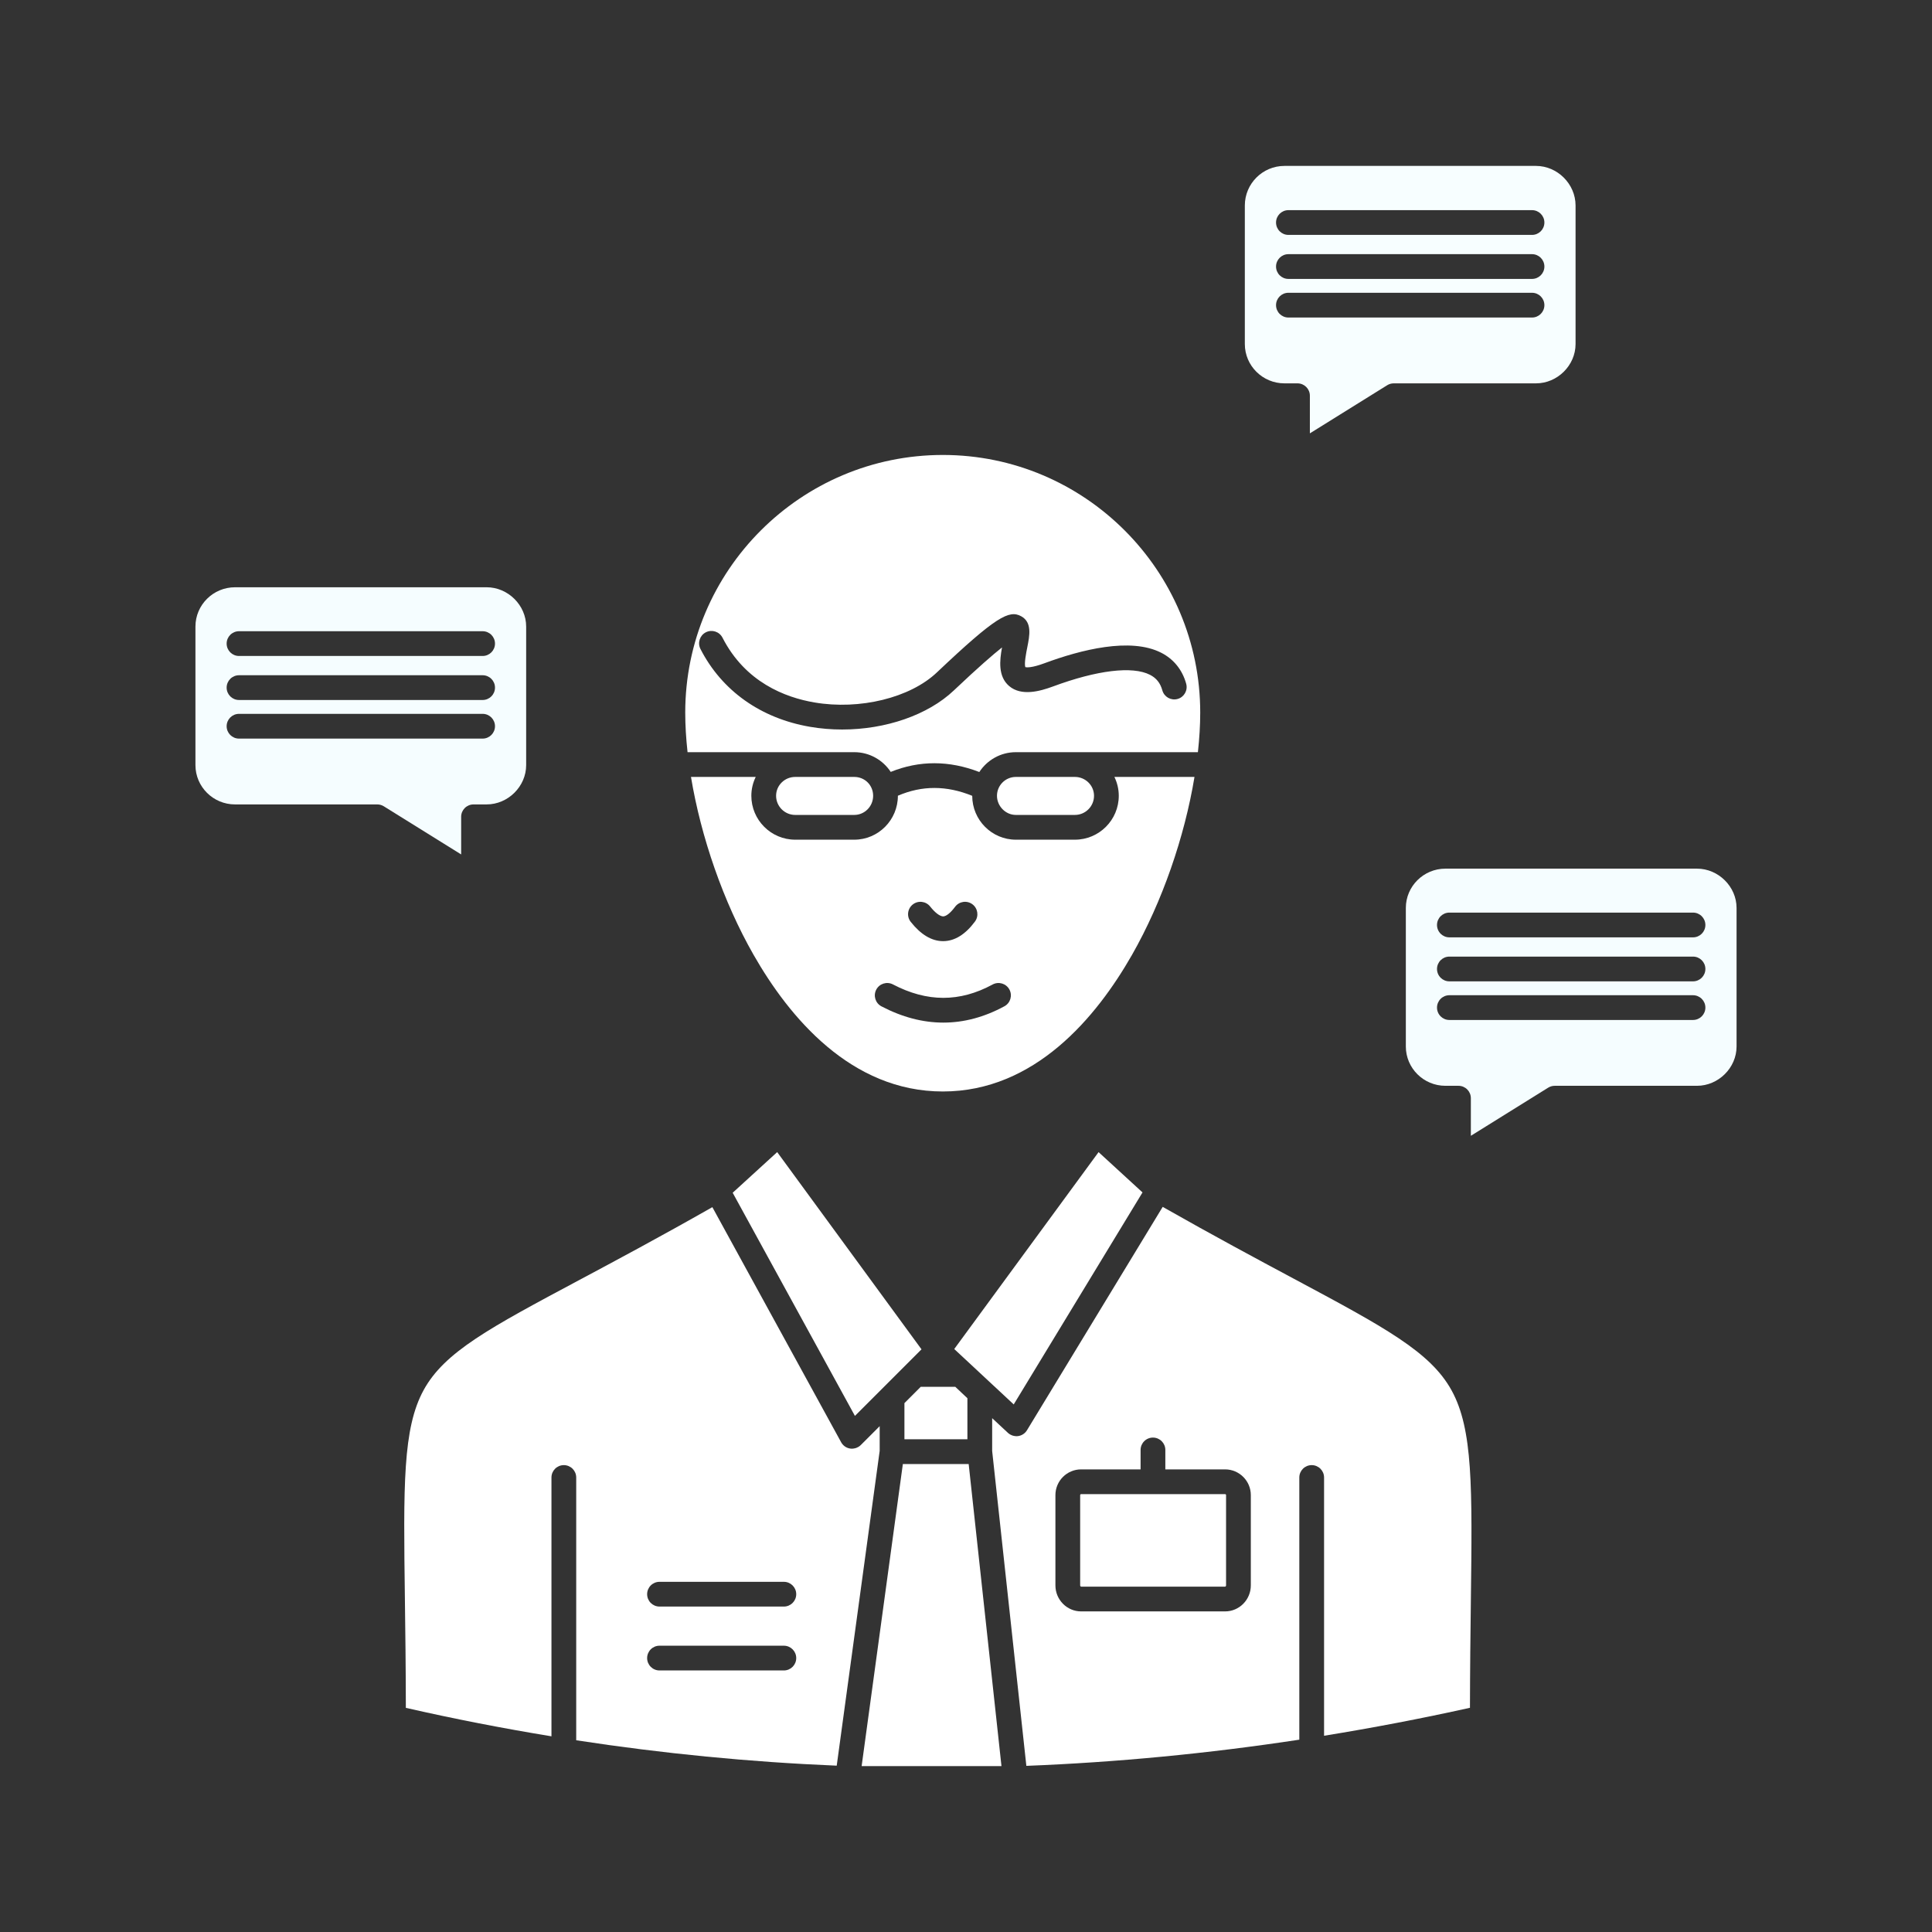 <svg version="1.1" xmlns="http://www.w3.org/2000/svg" xmlns:xlink="http://www.w3.org/1999/xlink" x="0px" y="0px" width="512px" height="512px" viewBox="0 0 512 512" style="enable-background:new 0 0 512 512;" xml:space="preserve">
<rect x="0" y="0" width="512" height="512" fill="#333333" stroke="none"/>
<g id="A_-_1_x2C__man_x2C__manager_x2C__sms_x2C__chat_x2C__popup">
<g>
<path d="M122.21,216.46c0-1.812,1.469-3.28,3.28-3.28h3.465c5.683,0,10.484-4.77,10.484-10.416v-36.719
			c0-5.646-4.802-10.415-10.484-10.415H62.286c-5.786,0-10.492,4.672-10.492,10.415v36.719c0,5.743,4.707,10.416,10.492,10.416
			h37.695c0.613,0,1.213,0.171,1.733,0.495l20.497,12.757V216.46z M63.342,167.281h64.556c1.812,0,3.28,1.468,3.28,3.28
			c0,1.811-1.468,3.28-3.28,3.28H63.342c-1.811,0-3.28-1.469-3.28-3.28C60.062,168.749,61.531,167.281,63.342,167.281z
			 M63.342,178.946h64.556c1.812,0,3.28,1.468,3.28,3.28c0,1.811-1.468,3.28-3.28,3.28H63.342c-1.811,0-3.28-1.469-3.28-3.28
			C60.062,180.414,61.531,178.946,63.342,178.946z M63.342,195.738c-1.811,0-3.28-1.468-3.28-3.28c0-1.811,1.469-3.28,3.28-3.28
			h64.556c1.812,0,3.28,1.469,3.28,3.28c0,1.812-1.468,3.28-3.28,3.28H63.342z" id="id_115" style="fill: rgb(245, 253, 255);"></path>
<polygon points="302.777,316.004 291.133,305.324 252.885,357.506 268.646,372.187 		" id="id_116" style="fill: rgb(255, 255, 255);"></polygon>
<path d="M233.124,377.946l-5.016,5.015c-0.17,0.17-0.358,0.313-0.557,0.441c-0.065,0.041-0.135,0.071-0.203,0.107
			c-0.139,0.075-0.28,0.146-0.428,0.2c-0.083,0.03-0.168,0.053-0.254,0.076c-0.143,0.04-0.287,0.071-0.434,0.092
			c-0.089,0.013-0.177,0.022-0.269,0.026c-0.058,0.003-0.115,0.018-0.173,0.018c-0.154,0-0.309-0.011-0.465-0.033
			c-1.021-0.146-1.916-0.766-2.411-1.671l-34.133-62.309c-13.946,7.929-25.687,14.196-35.242,19.297
			c-23.785,12.696-35.724,19.07-41.251,29.143c-5.582,10.172-5.383,25.272-4.987,55.356c0.111,8.461,0.236,17.967,0.253,28.894
			c12.8,2.92,25.673,5.425,38.588,7.543v-68.589c0-1.811,1.469-3.279,3.28-3.279c1.812,0,3.28,1.469,3.28,3.279v69.636
			c22.94,3.516,46.001,5.77,69.037,6.732l11.386-83.438V377.946z M207.73,442.688h-32.953c-1.812,0-3.28-1.47-3.28-3.28
			c0-1.812,1.468-3.28,3.28-3.28h32.953c1.811,0,3.28,1.469,3.28,3.28C211.01,441.219,209.542,442.688,207.73,442.688z
			 M207.73,425.757h-32.953c-1.812,0-3.28-1.469-3.28-3.279c0-1.812,1.468-3.28,3.28-3.28h32.953c1.811,0,3.28,1.469,3.28,3.28
			C211.01,424.288,209.542,425.757,207.73,425.757z" id="id_117" style="fill: rgb(255, 255, 255);"></path>
<polygon points="205.964,305.319 194.167,316.092 226.564,375.229 244.208,357.586 		" id="id_118" style="fill: rgb(255, 255, 255);"></polygon>
<polygon points="256.373,370.546 253.159,367.518 244.003,367.518 239.683,371.844 239.683,381.425 256.373,381.425 		" id="id_119" style="fill: rgb(255, 255, 255);"></polygon>
<path d="M340.387,101.594h3.465c1.812,0,3.279,1.468,3.279,3.28v9.97l20.49-12.755c0.52-0.324,1.121-0.495,1.732-0.495h37.703
			c5.683,0,10.484-4.771,10.484-10.418V54.458c0-5.686-4.802-10.488-10.484-10.488h-66.67c-5.785,0-10.492,4.705-10.492,10.488
			v36.719C329.895,96.92,334.602,101.594,340.387,101.594z M341.444,55.692H406c1.811,0,3.279,1.469,3.279,3.28
			c0,1.812-1.469,3.28-3.279,3.28h-64.556c-1.812,0-3.28-1.468-3.28-3.28C338.164,57.161,339.633,55.692,341.444,55.692z
			 M341.444,67.356H406c1.811,0,3.279,1.469,3.279,3.28c0,1.812-1.469,3.28-3.279,3.28h-64.556c-1.812,0-3.28-1.468-3.28-3.28
			C338.164,68.825,339.633,67.356,341.444,67.356z M341.444,77.589H406c1.811,0,3.279,1.469,3.279,3.28
			c0,1.812-1.469,3.28-3.279,3.28h-64.556c-1.812,0-3.28-1.468-3.28-3.28C338.164,79.058,339.633,77.589,341.444,77.589z" id="id_120" style="fill: rgb(247, 254, 255);"></path>
<path d="M295.328,205.895c0.734,1.515,1.159,3.206,1.159,4.997c0,6.415-5.216,11.633-11.627,11.633h-15.651
			c-6.371,0-11.555-5.214-11.559-11.625c-6.814-2.767-13.297-2.774-19.7-0.025c0,0.006,0,0.012,0,0.017
			c0,6.415-5.186,11.633-11.56,11.633h-15.65c-6.411,0-11.627-5.218-11.627-11.633c0-1.791,0.424-3.482,1.159-4.997h-17.154
			c2.638,15.922,8.569,33.1,16.583,47.135c9.434,16.525,25.796,36.224,50.166,36.224c24.368,0,40.713-19.697,50.135-36.222
			C308,239,313.92,221.823,316.553,205.895H295.328z M241.893,239.697c1.42-1.123,3.483-0.883,4.607,0.538
			c1.328,1.679,2.575,2.591,3.444,2.62c0.819-0.013,1.972-0.939,3.162-2.542c1.08-1.454,3.135-1.758,4.589-0.677
			c1.453,1.081,1.756,3.134,0.677,4.588c-2.524,3.398-5.325,5.143-8.328,5.188c-0.041,0.001-0.081,0.001-0.12,0.001
			c-3.003,0-5.886-1.718-8.569-5.11C240.231,242.883,240.472,240.821,241.893,239.697z M266.178,266.673
			c-5.32,2.885-10.727,4.327-16.176,4.327c-5.436,0-10.915-1.434-16.402-4.304c-1.605-0.84-2.226-2.821-1.387-4.427
			c0.839-1.605,2.82-2.228,4.427-1.387c9.06,4.738,17.699,4.746,26.412,0.023c1.591-0.862,3.583-0.273,4.446,1.32
			C268.361,263.819,267.771,265.81,266.178,266.673z" id="id_121" style="fill: rgb(255, 255, 255);"></path>
<path d="M284.86,215.965c2.794,0,5.067-2.276,5.067-5.074c0-2.755-2.273-4.997-5.067-4.997h-7.825h-7.826
			c-2.756,0-5,2.241-5,4.997c0,2.75,2.289,5.074,5,5.074H284.86z" id="id_122" style="fill: rgb(255, 255, 255);"></path>
<path d="M226.391,215.965c2.758,0,5-2.276,5-5.074c0-2.802-2.196-4.997-5-4.997h-5.491H210.74c-2.794,0-5.067,2.241-5.067,4.997
			c0,2.798,2.273,5.074,5.067,5.074H226.391z" id="id_123" style="fill: rgb(255, 255, 255);"></path>
<path d="M210.74,199.335h10.159h5.491c4.037,0,7.592,2.083,9.66,5.227c7.613-3.074,15.484-3.062,23.479,0.031
			c2.066-3.161,5.629-5.258,9.68-5.258h7.826h7.825h32.597c0.395-3.614,0.615-7.134,0.615-10.489
			c0-37.648-30.598-68.278-68.206-68.278c-37.645,0-68.271,30.629-68.271,68.278c0,3.354,0.22,6.875,0.616,10.489H210.74z
			 M187.054,167.567c1.612-0.824,3.588-0.188,4.414,1.426c6.03,11.782,16.577,15.837,24.361,17.165
			c12.022,2.051,25.368-1.225,32.461-7.964c15.653-14.818,19.151-16.64,22.342-14.875c2.926,1.616,2.227,5.12,1.61,8.211
			c-0.286,1.427-0.865,4.332-0.519,5.273c0.349,0.082,1.683,0.22,5.073-1.04c9.622-3.565,22.802-6.94,30.952-2.77
			c3.302,1.689,5.586,4.527,6.604,8.206c0.482,1.746-0.54,3.554-2.285,4.037c-1.746,0.483-3.554-0.54-4.037-2.286
			c-0.537-1.942-1.576-3.251-3.27-4.117c-4.638-2.372-14-1.25-25.684,3.08c-3.447,1.278-8.404,2.66-11.644-0.104
			c-2.97-2.532-2.532-6.751-1.886-10.231c-2.405,1.895-6.333,5.305-12.745,11.374c-6.921,6.576-18.142,10.378-29.615,10.378
			c-2.826,0-5.667-0.23-8.462-0.707c-13.093-2.233-23.427-9.563-29.099-20.642C184.804,170.369,185.441,168.393,187.054,167.567z" id="id_124" style="fill: rgb(255, 255, 255);"></path>
<path d="M342.682,338.772c-9.393-5.027-20.938-11.204-34.556-18.938l-35.967,59.199c-0.511,0.843-1.376,1.41-2.354,1.546
			c-0.149,0.021-0.3,0.031-0.448,0.031c-0.055,0-0.107-0.014-0.162-0.015c-0.087-0.005-0.171-0.015-0.256-0.025
			c-0.143-0.019-0.281-0.046-0.418-0.083c-0.083-0.021-0.162-0.042-0.242-0.069c-0.145-0.05-0.281-0.114-0.418-0.185
			c-0.064-0.033-0.131-0.06-0.193-0.098c-0.193-0.117-0.379-0.249-0.547-0.406l-4.189-3.902v8.699l9.061,83.443
			c23.97-0.943,48.139-3.258,72.338-6.938v-69.48c0-1.811,1.469-3.279,3.28-3.279s3.28,1.469,3.28,3.279v68.44
			c12.893-2.091,25.788-4.553,38.662-7.411c0.018-10.596,0.134-19.868,0.236-28.123c0.381-30.419,0.572-45.687-5.114-56.007
			C379.037,358.226,366.889,351.725,342.682,338.772z M331.48,420.146c0,3.801-3.059,6.893-6.818,6.893h-38.15
			c-3.759,0-6.816-3.092-6.816-6.893v-23.927c0-3.76,3.058-6.818,6.816-6.818h15.756v-5.147c0-1.812,1.468-3.279,3.279-3.279
			c1.813,0,3.28,1.468,3.28,3.279v5.147h15.835c3.76,0,6.818,3.059,6.818,6.818V420.146z" id="id_125" style="fill: rgb(255, 255, 255);"></path>
<polygon points="239.266,387.984 228.343,468.031 265.4,468.031 256.709,387.984 		" id="id_126" style="fill: rgb(255, 255, 255);"></polygon>
<path d="M324.662,395.961h-38.15c-0.143,0-0.258,0.115-0.258,0.258v23.927c0,0.184,0.156,0.333,0.258,0.333h38.15
			c0.104,0,0.258-0.149,0.258-0.333v-23.927C324.92,396.076,324.805,395.961,324.662,395.961z" id="id_127" style="fill: rgb(255, 255, 255);"></path>
<path d="M449.715,230.2h-66.663c-5.784,0-10.491,4.672-10.491,10.414v36.719c0,5.743,4.707,10.415,10.491,10.415h3.459
			c1.812,0,3.28,1.469,3.28,3.279v9.971l20.495-12.755c0.521-0.324,1.12-0.495,1.733-0.495h37.695
			c5.688,0,10.492-4.77,10.492-10.415v-36.719C460.207,234.968,455.402,230.2,449.715,230.2z M448.664,270.304h-64.563
			c-1.812,0-3.279-1.469-3.279-3.28c0-1.811,1.468-3.279,3.279-3.279h64.563c1.812,0,3.28,1.469,3.28,3.279
			C451.944,268.835,450.476,270.304,448.664,270.304z M448.664,260.069h-64.563c-1.812,0-3.279-1.468-3.279-3.28
			c0-1.811,1.468-3.28,3.279-3.28h64.563c1.812,0,3.28,1.469,3.28,3.28C451.944,258.602,450.476,260.069,448.664,260.069z
			 M448.664,248.409h-64.563c-1.812,0-3.279-1.469-3.279-3.28s1.468-3.28,3.279-3.28h64.563c1.812,0,3.28,1.468,3.28,3.28
			S450.476,248.409,448.664,248.409z" id="id_128" style="fill: rgb(245, 253, 255);"></path>
</g>
</g>
<g id="Layer_1">
</g>
</svg>